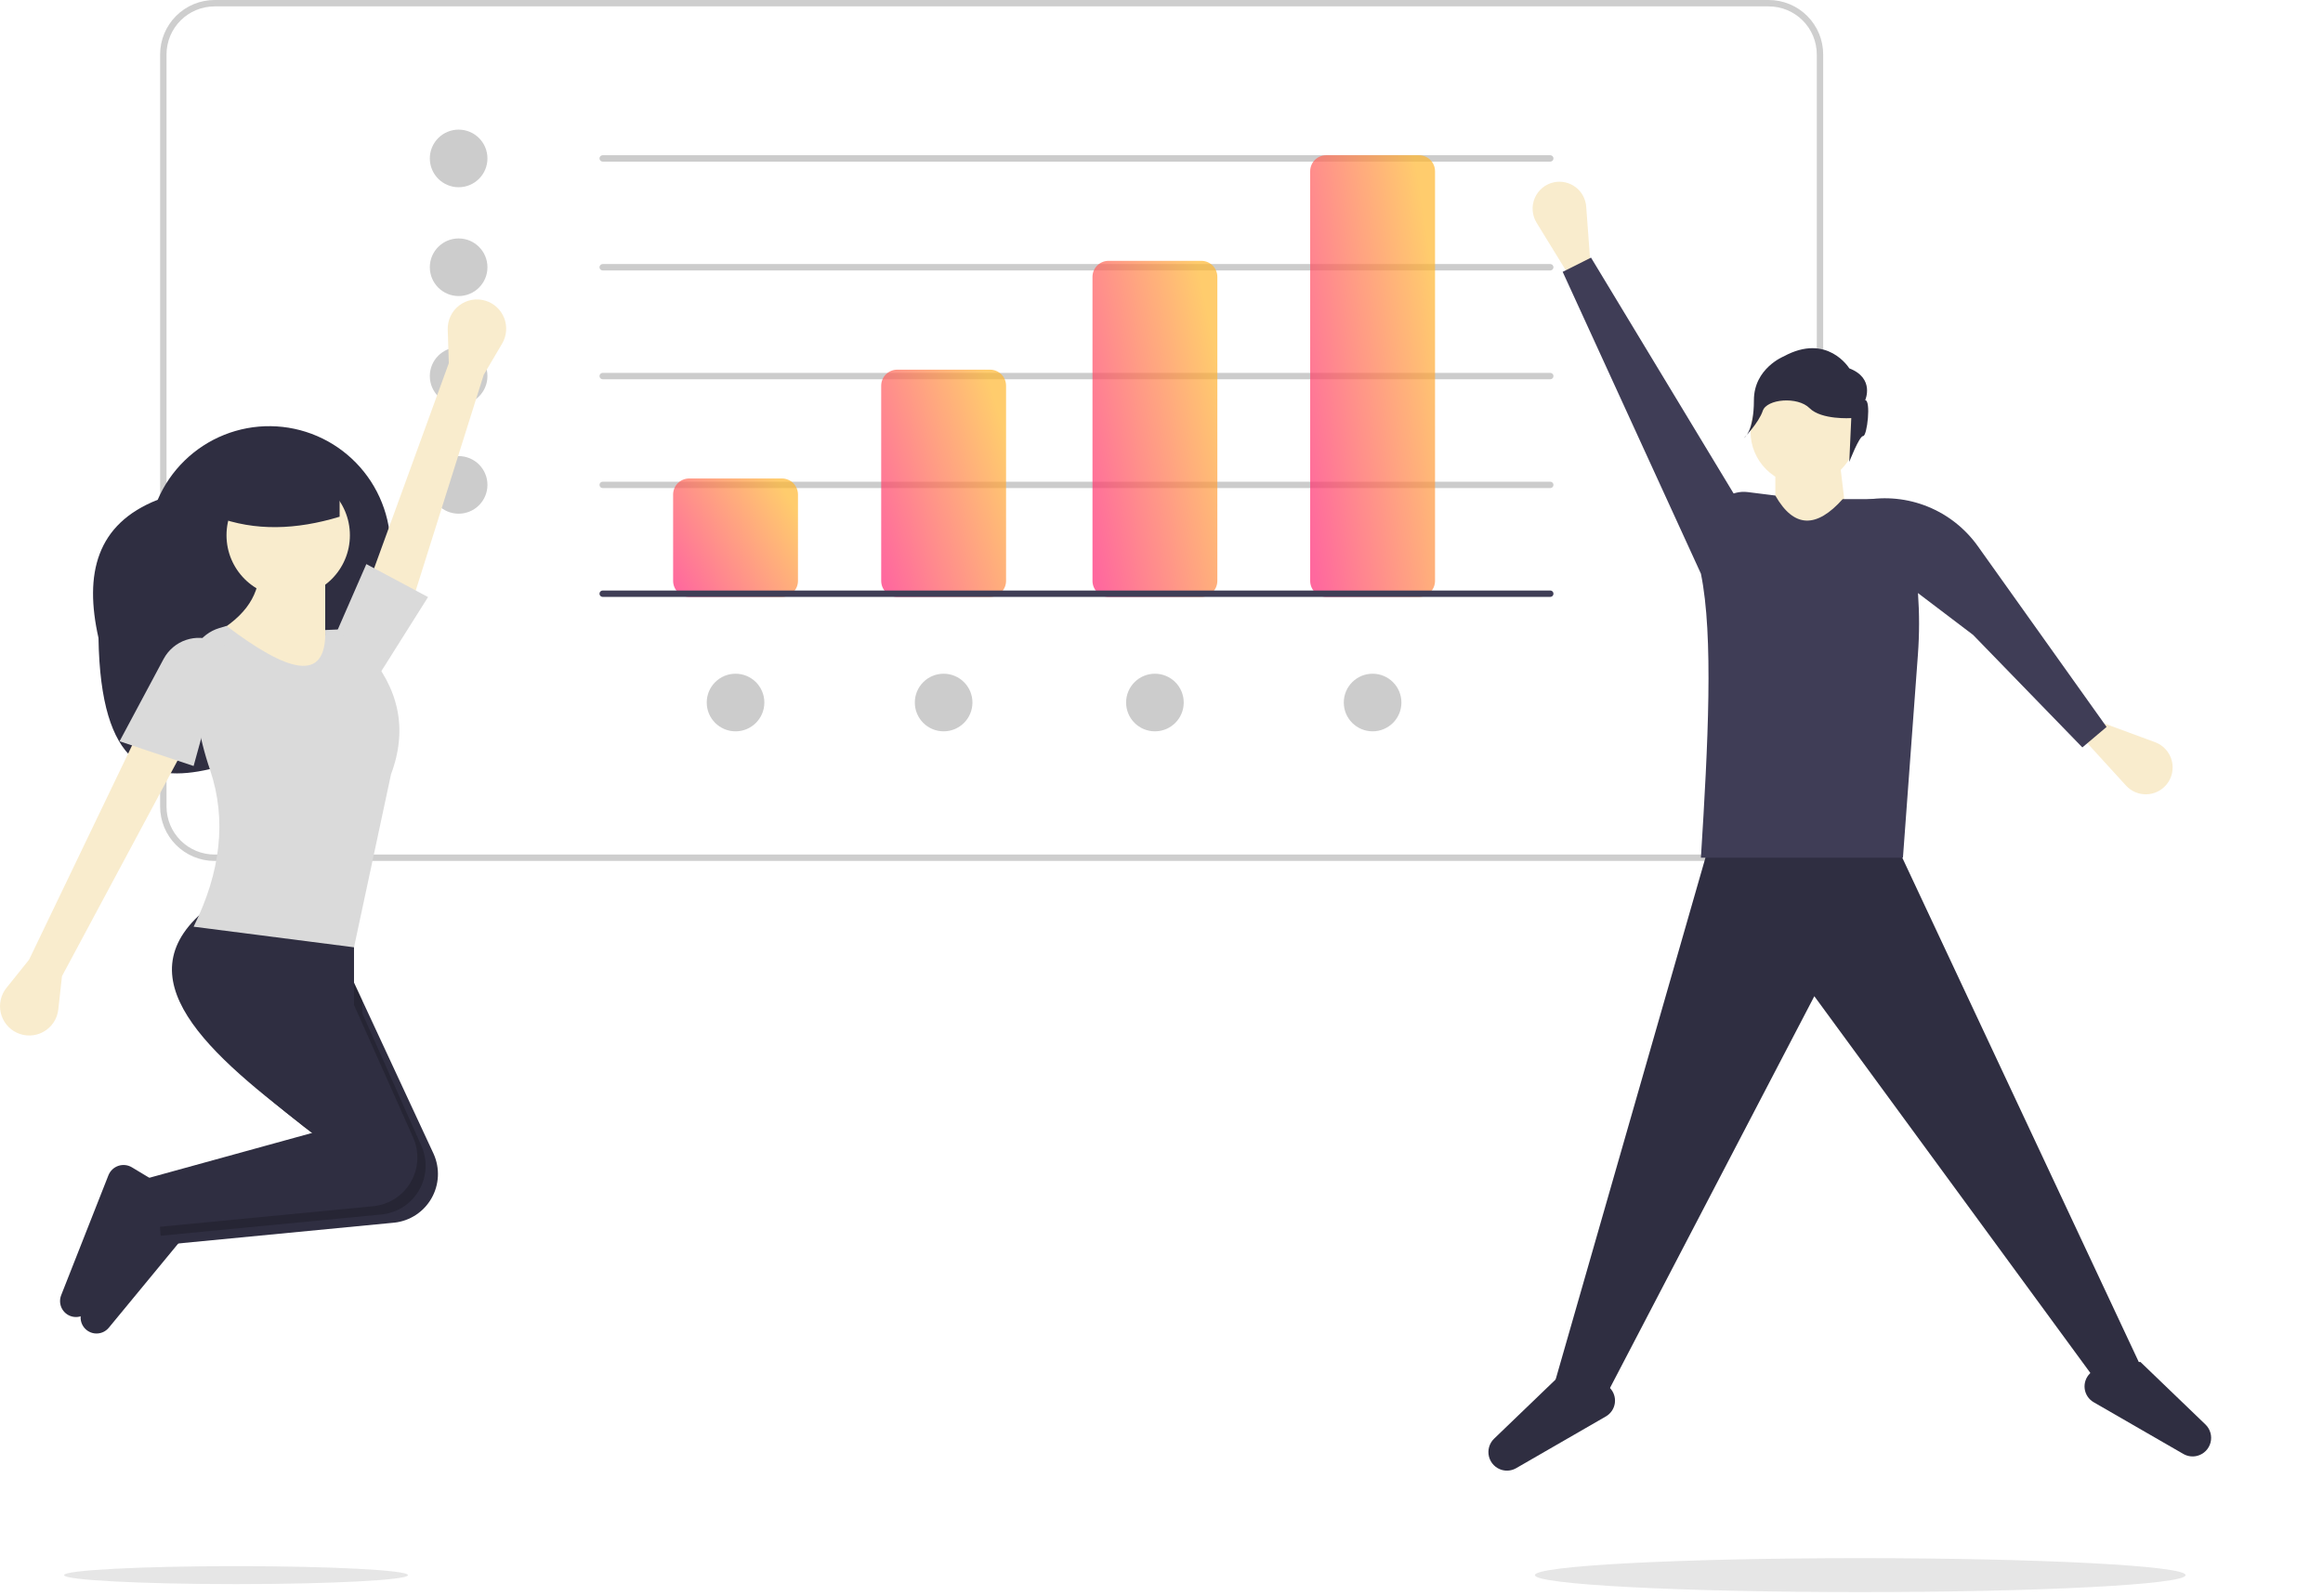<svg width="540" height="371" viewBox="0 0 540 371" fill="none" xmlns="http://www.w3.org/2000/svg">
<path d="M411.164 200.181H49.871C46.517 200.177 43.301 198.843 40.929 196.472C38.558 194.1 37.224 190.884 37.22 187.53V12.651C37.224 9.297 38.558 6.081 40.929 3.71C43.301 1.338 46.517 0.004 49.871 0H411.164C414.518 0.004 417.734 1.338 420.105 3.71C422.477 6.081 423.811 9.297 423.815 12.651V187.53C423.811 190.884 422.477 194.1 420.105 196.472C417.734 198.843 414.518 200.177 411.164 200.181ZM49.871 1.488C46.911 1.492 44.074 2.669 41.981 4.761C39.889 6.854 38.711 9.691 38.708 12.651V187.53C38.711 190.49 39.889 193.327 41.981 195.42C44.074 197.512 46.911 198.689 49.871 198.693H411.164C414.123 198.689 416.961 197.512 419.053 195.42C421.146 193.327 422.323 190.49 422.326 187.53V12.651C422.323 9.691 421.146 6.854 419.053 4.761C416.961 2.669 414.123 1.492 411.164 1.488H49.871Z" fill="#CECECE"/>
<path d="M106.614 43.534C110.312 43.534 113.311 40.535 113.311 36.836C113.311 33.137 110.312 30.139 106.614 30.139C102.915 30.139 99.916 33.137 99.916 36.836C99.916 40.535 102.915 43.534 106.614 43.534Z" fill="#CCCCCC"/>
<path d="M106.614 68.835C110.312 68.835 113.311 65.837 113.311 62.138C113.311 58.439 110.312 55.441 106.614 55.441C102.915 55.441 99.916 58.439 99.916 62.138C99.916 65.837 102.915 68.835 106.614 68.835Z" fill="#CCCCCC"/>
<path d="M106.614 94.137C110.312 94.137 113.311 91.139 113.311 87.44C113.311 83.741 110.312 80.742 106.614 80.742C102.915 80.742 99.916 83.741 99.916 87.44C99.916 91.139 102.915 94.137 106.614 94.137Z" fill="#CCCCCC"/>
<path d="M106.614 119.439C110.312 119.439 113.311 116.44 113.311 112.741C113.311 109.042 110.312 106.044 106.614 106.044C102.915 106.044 99.916 109.042 99.916 112.741C99.916 116.44 102.915 119.439 106.614 119.439Z" fill="#CCCCCC"/>
<path d="M219.355 170.042C223.054 170.042 226.052 167.044 226.052 163.345C226.052 159.646 223.054 156.647 219.355 156.647C215.656 156.647 212.657 159.646 212.657 163.345C212.657 167.044 215.656 170.042 219.355 170.042Z" fill="#CCCCCC"/>
<path d="M170.984 170.042C174.683 170.042 177.681 167.044 177.681 163.345C177.681 159.646 174.683 156.647 170.984 156.647C167.285 156.647 164.286 159.646 164.286 163.345C164.286 167.044 167.285 170.042 170.984 170.042Z" fill="#CCCCCC"/>
<path d="M319.073 170.042C322.772 170.042 325.771 167.044 325.771 163.345C325.771 159.646 322.772 156.647 319.073 156.647C315.374 156.647 312.375 159.646 312.375 163.345C312.375 167.044 315.374 170.042 319.073 170.042Z" fill="#CCCCCC"/>
<path d="M268.47 170.042C272.169 170.042 275.167 167.044 275.167 163.345C275.167 159.646 272.169 156.647 268.47 156.647C264.771 156.647 261.772 159.646 261.772 163.345C261.772 167.044 264.771 170.042 268.47 170.042Z" fill="#CCCCCC"/>
<path d="M360.374 37.58H140.101C139.903 37.58 139.714 37.502 139.574 37.362C139.435 37.223 139.356 37.034 139.356 36.836C139.356 36.639 139.435 36.45 139.574 36.31C139.714 36.17 139.903 36.092 140.101 36.092H360.374C360.572 36.092 360.761 36.17 360.9 36.31C361.04 36.45 361.118 36.639 361.118 36.836C361.118 37.034 361.04 37.223 360.9 37.362C360.761 37.502 360.572 37.58 360.374 37.58Z" fill="#CCCCCC"/>
<path d="M360.374 62.882H140.101C139.903 62.882 139.714 62.804 139.574 62.664C139.435 62.525 139.356 62.335 139.356 62.138C139.356 61.941 139.435 61.751 139.574 61.612C139.714 61.472 139.903 61.394 140.101 61.394H360.374C360.572 61.394 360.761 61.472 360.9 61.612C361.04 61.751 361.118 61.941 361.118 62.138C361.118 62.335 361.04 62.525 360.9 62.664C360.761 62.804 360.572 62.882 360.374 62.882Z" fill="#CCCCCC"/>
<path d="M360.374 88.184H140.101C139.903 88.184 139.714 88.105 139.574 87.966C139.435 87.826 139.356 87.637 139.356 87.44C139.356 87.242 139.435 87.053 139.574 86.913C139.714 86.774 139.903 86.695 140.101 86.695H360.374C360.572 86.695 360.761 86.774 360.9 86.913C361.04 87.053 361.118 87.242 361.118 87.44C361.118 87.637 361.04 87.826 360.9 87.966C360.761 88.105 360.572 88.184 360.374 88.184Z" fill="#CCCCCC"/>
<path d="M360.374 113.486H140.101C139.903 113.486 139.714 113.407 139.574 113.268C139.435 113.128 139.356 112.939 139.356 112.741C139.356 112.544 139.435 112.355 139.574 112.215C139.714 112.076 139.903 111.997 140.101 111.997H360.374C360.572 111.997 360.761 112.076 360.9 112.215C361.04 112.355 361.118 112.544 361.118 112.741C361.118 112.939 361.04 113.128 360.9 113.268C360.761 113.407 360.572 113.486 360.374 113.486Z" fill="#CCCCCC"/>
<path d="M181.774 138.787H160.193C159.207 138.786 158.261 138.394 157.564 137.696C156.866 136.999 156.474 136.053 156.473 135.066V114.974C156.474 113.987 156.866 113.042 157.564 112.344C158.261 111.647 159.207 111.254 160.193 111.253H181.774C182.761 111.254 183.707 111.647 184.404 112.344C185.102 113.042 185.494 113.987 185.495 114.974V135.066C185.494 136.053 185.102 136.999 184.404 137.696C183.707 138.394 182.761 138.786 181.774 138.787Z" fill="url(#paint0_linear)" fill-opacity="0.7"/>
<path d="M230.145 138.787H208.564C207.578 138.786 206.632 138.394 205.934 137.696C205.237 136.999 204.844 136.053 204.843 135.066V89.672C204.844 88.686 205.237 87.74 205.934 87.042C206.632 86.345 207.578 85.952 208.564 85.951H230.145C231.131 85.952 232.077 86.345 232.775 87.042C233.472 87.74 233.865 88.686 233.866 89.672V135.066C233.865 136.053 233.472 136.999 232.775 137.696C232.077 138.394 231.131 138.786 230.145 138.787Z" fill="url(#paint1_linear)" fill-opacity="0.7"/>
<path d="M279.26 138.787H257.679C256.693 138.786 255.747 138.394 255.05 137.696C254.352 136.999 253.96 136.053 253.958 135.066V64.371C253.96 63.384 254.352 62.438 255.05 61.741C255.747 61.043 256.693 60.651 257.679 60.65H279.26C280.247 60.651 281.192 61.043 281.89 61.741C282.588 62.438 282.98 63.384 282.981 64.371V135.066C282.98 136.053 282.588 136.999 281.89 137.696C281.192 138.394 280.247 138.786 279.26 138.787Z" fill="url(#paint2_linear)" fill-opacity="0.7"/>
<path d="M329.863 138.787H308.282C307.296 138.786 306.35 138.394 305.653 137.696C304.955 136.999 304.563 136.053 304.562 135.066V39.813C304.563 38.827 304.955 37.881 305.653 37.183C306.35 36.486 307.296 36.093 308.282 36.092H329.863C330.85 36.093 331.795 36.486 332.493 37.183C333.191 37.881 333.583 38.827 333.584 39.813V135.066C333.583 136.053 333.191 136.999 332.493 137.696C331.795 138.394 330.85 138.786 329.863 138.787Z" fill="url(#paint3_linear)" fill-opacity="0.7"/>
<path d="M360.374 138.787H140.101C139.903 138.787 139.714 138.709 139.574 138.569C139.435 138.43 139.356 138.24 139.356 138.043C139.356 137.846 139.435 137.656 139.574 137.517C139.714 137.377 139.903 137.299 140.101 137.299H360.374C360.572 137.299 360.761 137.377 360.9 137.517C361.04 137.656 361.118 137.846 361.118 138.043C361.118 138.24 361.04 138.43 360.9 138.569C360.761 138.709 360.572 138.787 360.374 138.787Z" fill="#3F3D56"/>
<g clip-path="url(#clip0)">
<path d="M22.895 148.335C23.386 178.739 34.727 182.031 48.654 178.86C64.564 175.237 77.622 163.883 84.058 148.86L88.497 138.499C91.448 131.612 91.547 123.831 88.773 116.87C85.999 109.909 80.579 104.337 73.705 101.38H73.705C70.301 99.916 66.643 99.138 62.94 99.091C59.236 99.043 55.559 99.727 52.119 101.104C48.679 102.48 45.544 104.522 42.892 107.112C40.239 109.703 38.122 112.792 36.661 116.202C22.378 121.824 19.557 133.463 22.895 148.335Z" fill="#2F2E41"/>
<path d="M112.447 87.141L116.722 79.893C117.244 79.008 117.559 78.016 117.644 76.992C117.729 75.967 117.581 74.937 117.211 73.977C116.842 73.018 116.26 72.156 115.511 71.454C114.761 70.752 113.862 70.229 112.882 69.925C111.848 69.604 110.752 69.536 109.685 69.725C108.619 69.915 107.613 70.357 106.752 71.015C105.891 71.672 105.199 72.527 104.734 73.507C104.27 74.487 104.045 75.565 104.08 76.649L104.332 84.44L84.243 139.605L95.198 141.897L112.447 87.141Z" fill="#F9ECCD"/>
<path d="M6.761 223.132L1.499 229.696C0.857 230.497 0.404 231.434 0.174 232.436C-0.055 233.438 -0.055 234.479 0.174 235.481C0.403 236.484 0.856 237.421 1.498 238.222C2.141 239.024 2.956 239.669 3.883 240.11C4.861 240.576 5.936 240.8 7.018 240.765C8.101 240.729 9.159 240.435 10.105 239.907C11.051 239.379 11.857 238.632 12.457 237.728C13.056 236.824 13.431 235.79 13.551 234.712L14.41 226.964L42.137 175.23L31.62 171.398L6.761 223.132Z" fill="#F9ECCD"/>
<path d="M39.269 277.74L40.043 287.062L40.225 289.237L91.721 284.274C93.496 284.074 95.199 283.456 96.691 282.472C98.183 281.489 99.422 280.166 100.308 278.611C101.194 277.057 101.702 275.315 101.79 273.528C101.877 271.74 101.543 269.957 100.814 268.323L84.206 232.597L78.469 220.258L53.61 214.51C33.111 230.231 51.555 247.581 74.76 265.133C75.668 265.822 76.586 266.512 77.513 267.202L39.269 277.74Z" fill="#2F2E41"/>
<path d="M21.916 310.02C22.544 310.11 23.184 310.036 23.775 309.807C24.366 309.578 24.888 309.2 25.292 308.711L42.137 288.279L41.181 278.698L35.437 275.245C34.967 274.963 34.442 274.786 33.897 274.728C33.352 274.669 32.801 274.731 32.282 274.907C31.763 275.084 31.289 275.371 30.892 275.75C30.496 276.128 30.186 276.589 29.985 277.1L18.998 304.989C18.793 305.509 18.708 306.07 18.75 306.628C18.792 307.187 18.96 307.728 19.241 308.213C19.522 308.697 19.908 309.111 20.372 309.424C20.835 309.737 21.363 309.941 21.916 310.02Z" fill="#2F2E41"/>
<path opacity="0.2" d="M36.4 275.824L37.356 287.321L40.043 287.062L88.852 282.358C90.627 282.158 92.33 281.54 93.822 280.556C95.314 279.572 96.554 278.25 97.44 276.695C98.326 275.141 98.833 273.399 98.921 271.612C99.009 269.824 98.674 268.041 97.945 266.407L84.206 235.587V232.597L78.469 220.258L53.61 214.51C33.111 230.231 51.554 247.581 74.759 265.133L74.644 265.286L36.4 275.824Z" fill="black"/>
<path d="M17.136 306.187C17.764 306.277 18.404 306.204 18.995 305.975C19.586 305.746 20.108 305.368 20.512 304.879L37.356 284.447L36.4 274.866L30.657 271.413C30.187 271.131 29.661 270.954 29.117 270.896C28.572 270.837 28.021 270.898 27.502 271.075C26.983 271.251 26.509 271.539 26.112 271.917C25.715 272.296 25.406 272.757 25.204 273.267L14.218 301.156C14.013 301.677 13.928 302.238 13.97 302.796C14.012 303.355 14.18 303.896 14.46 304.38C14.741 304.864 15.128 305.279 15.591 305.592C16.055 305.905 16.583 306.108 17.136 306.187Z" fill="#2F2E41"/>
<path d="M34.488 273.908L35.444 285.405L86.94 280.441C88.715 280.24 90.418 279.623 91.91 278.639C93.402 277.656 94.642 276.333 95.528 274.779C96.414 273.225 96.922 271.484 97.011 269.696C97.099 267.909 96.765 266.125 96.037 264.491L82.293 233.67V216.426L48.83 210.677C27.524 227.016 48.283 245.116 72.732 263.37L34.488 273.908Z" fill="#2F2E41"/>
<path d="M66.996 138.824C74.916 138.824 81.337 132.39 81.337 124.454C81.337 116.517 74.916 110.083 66.996 110.083C59.075 110.083 52.654 116.517 52.654 124.454C52.654 132.39 59.075 138.824 66.996 138.824Z" fill="#F9ECCD"/>
<path d="M47.873 148.405L67.952 161.817L85.162 157.985L75.601 148.405V134.034L60.303 133.076C59.982 138.815 56.7 144.066 47.873 148.405Z" fill="#F9ECCD"/>
<path d="M45.005 215.468L82.293 220.258L90.898 180.02C94.896 169.339 92.602 159.903 85.201 151.476C84.918 150.058 84.164 148.778 83.062 147.844C81.96 146.91 80.574 146.378 79.132 146.334L75.601 146.489C76 159.195 66.657 156.134 52.654 145.531L50.963 146.039C48.777 146.696 46.9 148.12 45.676 150.05C44.452 151.98 43.962 154.287 44.297 156.549L45.839 166.978C46.493 171.112 47.508 175.181 48.874 179.137C52.697 190.586 51.331 202.706 45.005 215.468Z" fill="#DADADA"/>
<path d="M27.795 172.356L45.005 178.104L52.654 150.321L50.063 149.141C47.914 148.162 45.475 148.039 43.239 148.797C41.004 149.555 39.14 151.136 38.025 153.221L27.795 172.356Z" fill="#DADADA"/>
<path d="M78.469 146.489L88.03 157.027L99.503 138.824L85.161 131.16L78.469 146.489Z" fill="#DADADA"/>
<path d="M50.264 120.142C59.276 123.548 68.894 123.195 78.947 120.142V108.646H50.264V120.142Z" fill="#2F2E41"/>
<path d="M497.558 317.491L487.67 321.619L421.755 231.628L373.967 323.27L361.608 320.794L397.861 194.476H439.882L497.558 317.491Z" fill="#2F2E41"/>
<path d="M510.823 338.484C510.275 338.634 509.702 338.674 509.139 338.601C508.575 338.528 508.032 338.345 507.54 338.06L486.688 326.031C486.125 325.706 485.644 325.256 485.283 324.715C484.922 324.174 484.69 323.558 484.604 322.912C484.519 322.267 484.583 321.611 484.792 320.995C485.001 320.379 485.348 319.819 485.807 319.358L487.671 317.491L497.558 316.666L512.673 331.205C513.223 331.734 513.623 332.399 513.832 333.134C514.041 333.868 514.052 334.645 513.864 335.385C513.676 336.125 513.296 336.801 512.761 337.346C512.227 337.89 511.558 338.283 510.823 338.484Z" fill="#2F2E41"/>
<path d="M349.167 341.787C349.716 341.936 350.288 341.976 350.851 341.903C351.415 341.831 351.958 341.647 352.451 341.363L373.302 329.333C373.865 329.008 374.346 328.558 374.707 328.018C375.068 327.477 375.301 326.86 375.386 326.215C375.471 325.57 375.407 324.914 375.198 324.297C374.99 323.681 374.642 323.121 374.183 322.661L372.319 320.794L362.432 319.968L347.317 334.507C346.768 335.036 346.368 335.702 346.158 336.436C345.949 337.17 345.938 337.947 346.126 338.687C346.314 339.427 346.695 340.104 347.229 340.648C347.763 341.193 348.432 341.586 349.167 341.787Z" fill="#2F2E41"/>
<path d="M369.847 63.206L365.727 65.683L357.19 51.782C356.666 50.928 356.354 49.96 356.281 48.96C356.208 47.961 356.376 46.958 356.771 46.037C357.166 45.116 357.777 44.303 358.551 43.668C359.325 43.033 360.24 42.594 361.219 42.387C362.089 42.203 362.989 42.209 363.857 42.402C364.725 42.595 365.542 42.972 366.253 43.508C366.964 44.043 367.553 44.725 367.979 45.507C368.406 46.29 368.661 47.154 368.726 48.043L369.847 63.206Z" fill="#F9ECCD"/>
<path d="M483.968 171.432L485.677 166.933L500.965 172.568C501.904 172.915 502.746 173.482 503.421 174.222C504.095 174.963 504.582 175.855 504.84 176.824C505.098 177.792 505.119 178.809 504.903 179.788C504.687 180.766 504.239 181.679 503.597 182.448C503.026 183.131 502.316 183.685 501.514 184.071C500.712 184.457 499.838 184.667 498.948 184.686C498.059 184.706 497.176 184.535 496.358 184.184C495.54 183.834 494.806 183.312 494.206 182.654L483.968 171.432Z" fill="#F9ECCD"/>
<path d="M419.284 112.742C426.11 112.742 431.643 107.197 431.643 100.358C431.643 93.518 426.11 87.974 419.284 87.974C412.458 87.974 406.925 93.518 406.925 100.358C406.925 107.197 412.458 112.742 419.284 112.742Z" fill="#F9ECCD"/>
<path d="M429.995 126.777H412.692V107.788L427.523 106.137L429.995 126.777Z" fill="#F9ECCD"/>
<path d="M442.354 199.43H395.39C397.046 173.173 398.357 147.799 395.39 133.382L398.12 120.248C398.499 118.428 399.547 116.817 401.056 115.736C402.566 114.655 404.426 114.183 406.266 114.414L412.692 115.219C417.044 122.885 422.303 122.811 428.347 116.044H436.087C437.119 116.044 438.141 116.251 439.092 116.651C440.044 117.051 440.906 117.638 441.628 118.376C442.351 119.115 442.919 119.99 443.3 120.951C443.68 121.912 443.866 122.94 443.845 123.973C445.862 133.224 446.532 142.719 445.837 152.162L442.354 199.43Z" fill="#3F3D56"/>
<path d="M363.256 63.206L369.847 59.903L405.277 118.521L395.39 133.382L363.256 63.206Z" fill="#3F3D56"/>
<path d="M484.062 173.782L489.695 169.02L459.763 126.993C456.835 122.882 452.798 119.691 448.125 117.796C443.452 115.9 438.338 115.378 433.379 116.29L432.435 116.464L443.753 136.31L458.66 147.619L484.062 173.782Z" fill="#3F3D56"/>
<path d="M433.577 93.047C433.577 93.047 435.886 87.956 429.882 85.642C429.882 85.642 424.801 77.311 414.64 82.865C414.64 82.865 407.711 85.642 407.711 93.047C407.711 100.452 405.402 101.841 405.402 101.841C405.402 101.841 408.841 98.305 409.765 95.529C410.689 92.752 417.873 92.122 420.644 94.899C423.415 97.675 430.344 97.213 430.344 97.213L429.882 107.395C429.882 107.395 432.191 101.378 433.115 101.378C434.039 101.378 434.963 93.047 433.577 93.047Z" fill="#2F2E41"/>
<path d="M432.436 370.181C474.201 370.181 508.058 368.414 508.058 366.234C508.058 364.055 474.201 362.288 432.436 362.288C390.671 362.288 356.813 364.055 356.813 366.234C356.813 368.414 390.671 370.181 432.436 370.181Z" fill="#E6E6E6"/>
<path d="M54.864 368.32C76.94 368.32 94.836 367.386 94.836 366.234C94.836 365.082 76.94 364.148 54.864 364.148C32.789 364.148 14.893 365.082 14.893 366.234C14.893 367.386 32.789 368.32 54.864 368.32Z" fill="#E6E6E6"/>
</g>
<defs>
<linearGradient id="paint0_linear" x1="158.28" y1="138.787" x2="187.002" y2="121.74" gradientUnits="userSpaceOnUse">
<stop stop-color="#FF2875"/>
<stop offset="1" stop-color="#FFB72F"/>
</linearGradient>
<linearGradient id="paint1_linear" x1="206.65" y1="138.787" x2="242.099" y2="127.823" gradientUnits="userSpaceOnUse">
<stop stop-color="#FF2875"/>
<stop offset="1" stop-color="#FFB72F"/>
</linearGradient>
<linearGradient id="paint2_linear" x1="255.766" y1="138.787" x2="292.978" y2="131.005" gradientUnits="userSpaceOnUse">
<stop stop-color="#FF2875"/>
<stop offset="1" stop-color="#FFB72F"/>
</linearGradient>
<linearGradient id="paint3_linear" x1="306.369" y1="138.787" x2="344.249" y2="132.759" gradientUnits="userSpaceOnUse">
<stop stop-color="#FF2875"/>
<stop offset="1" stop-color="#FFB72F"/>
</linearGradient>
<clipPath id="clip0">
<rect width="514" height="360" fill="white" transform="translate(0 10.181)"/>
</clipPath>
</defs>
</svg>
